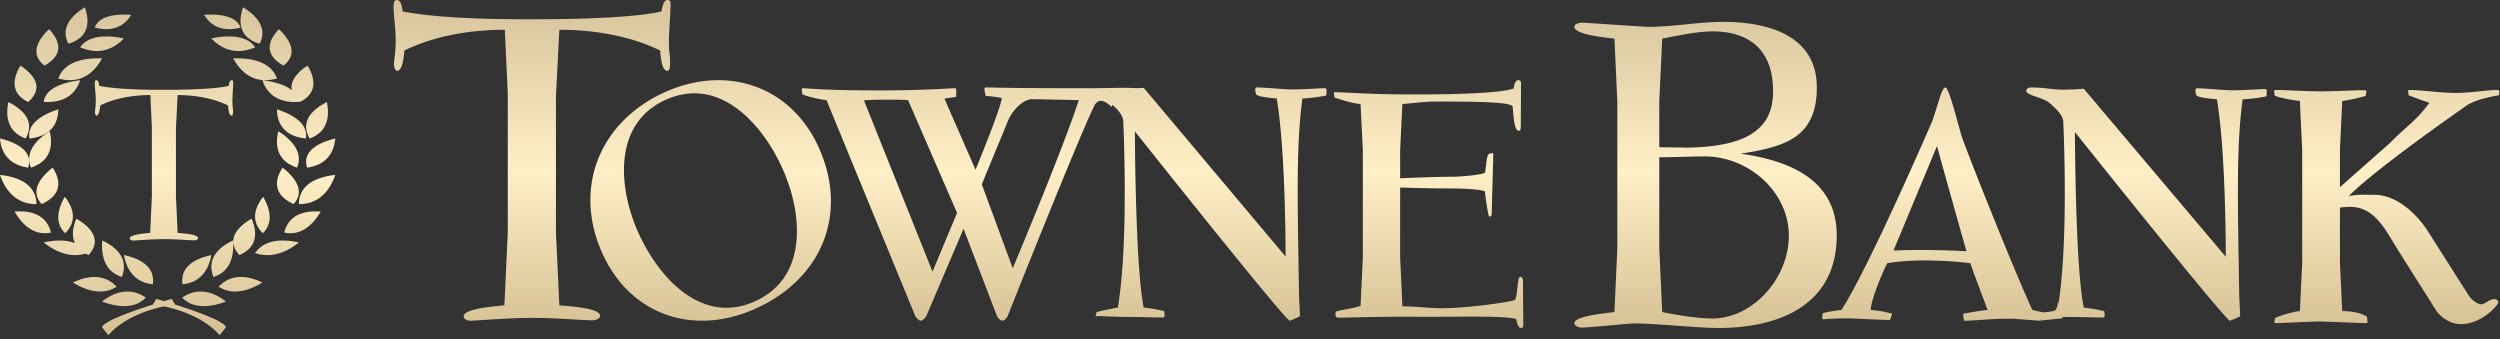 <svg width="420" height="57" viewBox="0 0 420 57" xmlns="http://www.w3.org/2000/svg"><rect x="0" y="0" width="420" height="57" fill="#333333" stroke="none"/><title>A2076439-A095-4E10-B668-F23630765384</title><defs><linearGradient x1="50%" y1="0%" x2="50%" y2="100%" id="linearGradient-1"><stop stop-color="#D6C39B" offset="0%"/><stop stop-color="#FFEFC7" offset="51.177%"/><stop stop-color="#D4BF92" offset="99.943%"/></linearGradient></defs><g id="Homepage" fill="none" fill-rule="evenodd"><g id="Desktop-Homepage-New-3.3-Alt" transform="translate(-275 -81)" fill="url(#linearGradient-1)"><g id="logo" transform="translate(275 81)"><path d="M28.856 50.204l.527.95c3.41 1.081 8.402 2.828 8.576 3.835l-1.064 1.338s-2.489-3.414-9.342-4.847c-6.73 1.407-9.252 4.723-9.342 4.843l-.002.004-1.066-1.338c.176-1.006 5.166-2.753 8.575-3.834l.53-.95s.504.142 1.303.383c.801-.24 1.305-.384 1.305-.384zM289.51 3.674c7.432 0 15.689 2.225 15.715 10.962.023 8.367-5.156 10.008-12.795 11.18 9.12 1.288 16.301 4.923 16.14 14.064-.225 12.414-11.35 15.222-19.757 15.222-3.823 0-10.356-.765-14.528-.765-.183 0-2.222.192-4.28.374l-.586.052c-1.654.144-3.205.27-3.678.27-.484 0-1.25-.278-1.25-.765 0-1.124 4.93-1.625 6.736-1.843l.485-10.675V17.075l-.485-10.584c-1.805-.215-6.736-.714-6.736-1.982 0-.556.902-.697 1.46-.697.136 0 2.622.167 5.197.338l.645.043c2.467.163 4.842.316 5.136.316 1.669 0 3.348-.133 5.03-.294l2.522-.247c1.681-.16 3.36-.295 5.029-.295zm-34.472 9.795c.544 0 .49.42.49.68 0 2.457-.025 4.383-.025 6.214-.003 1.482-.028 1.6-.356 1.6-.816 0-.876-2.703-1.033-4.065-.086-.75-6.368-.828-10.863-.834l-.552-.001h-1.51c-1.756 0-3.523.244-5.59.42l-.377 7.751v4.718s5.589-.26 9.062-.26c.761 0 4.16-.238 5.19-.657.273-1.257.187-3.263.895-3.263.381 0 .498-.154.498.16 0 .89-.25 8.663-.25 10.025 0 .313-.392.613-.496.317-.165-.48-.538-2.82-.647-4.13-1.077-.433-4.56-.484-6.22-.488h-.762c-.568 0-1.208-.007-1.868-.017l-.498-.009-.5-.01c-2.246-.045-4.404-.12-4.404-.12v11.792l.377 8.173c2.267 0 4.538.321 6.657.321 4.231 0 12.17-1.114 12.291-1.432.498-1.284.328-3.846.872-3.846.379 0 .436.472.436.787 0 .783.054 5.296.054 6.92 0 .313.11.887-.382.887-.49 0-.652-.823-.814-1.504-1.047-.326-3.76-.402-7.047-.406h-.739c-1.496.002-3.088.015-4.682.024l-1.194.006-.792.002h-1.175c-.389 0-.773-.002-1.152-.005-.922-.01-1.895-.011-2.878-.007l-.984.006c-4.155.03-8.23.145-9.094.156l-.11.001c-.654 0-.482-.59-.482-.953 0-.239 2.718-.525 4.187-1.035l.384-8.095V25.234l-.384-7.752c-1.62-.145-4.009-.97-4.33-1.082l-.037-.013c0-.365-.313-.892.067-.892 2.02 0 5.007.354 12.767.368h.905l.883-.002c6.903-.025 13.405-.257 15.452-.992.161-.786.322-1.4.76-1.4zm164.55 1.65c.44 0 .273.5.273.884 0 0-4.129.598-5.723 1.91 0 0-4.754 3.289-9.748 7.02l-.6.45c-.601.45-1.203.907-1.797 1.363l-.592.455c-2.75 2.125-5.29 4.21-6.83 5.754 1.538-.329 2.776-.229 4.316-.229 3.633 0 6.993 3.025 8.975 6.087l6.886 10.833c.33.548 1.38 1.476 2.09 1.476.663 0 1.326-.877 2.261-.877.383 0 .606.328.606.6 0 .333-2.643 3.608-6.333 3.608-1.709 0-3.412-1.15-4.24-2.513l-6.116-9.686c-2.036-3.168-3.854-7.496-8.149-7.496-.604 0-1.154.056-1.759.111v9.246l.383 8.15c2.92 0 4.171.951 4.171.951 0 .6.264 1.065-.12 1.065-1.158 0-6.908-.264-7.787-.264-1.71 0-6.126.264-7.5.264-.213 0-.166-.231-.106-.483l.04-.169a1.15 1.15 0 0 0 .032-.235s2.455-.967 4.157-1.13l.393-8.15v-18.84l-.393-8.31c-1.647-.164-4.245-.746-4.245-.961 0-.495-.262-.885.181-.885 1.926 0 4.562.223 7.543.223 3.194 0 4.858-.181 7.5-.181.23 0 .213.221.163.47l-.037.167c-.024.112-.046.22-.046.31l-.034.01-.098.028-.07.02-.182.052c-.723.203-2.323.624-3.562.747l-.383 8.31v6.177l8.367-7.393c2.477-2.562 4.624-3.91 6.662-6.8-1.434-.439-3.502-1.255-3.502-1.255 0-.495-.241-.885.142-.885 1.981 0 5.287.493 7.709.493 2.754 0 5.338-.493 7.103-.493zm-78.275-.425c2.016 0 3.557.367 5.31.367a38.27 38.27 0 0 0 3.45-.157l23.856 28.229v-.702a308.578 308.578 0 0 0-.331-13.207l-.039-.763c-.02-.382-.04-.766-.063-1.15l-.045-.766c-.22-3.576-.542-7.105-1.01-9.863-1.757-.158-3.35-.342-3.479-.746-.108-.35-.268-1.097.106-1.097.625 0 1.356.042 2.106.095l.905.068c1.053.081 2.076.162 2.833.162 2.544 0 4.77-.206 5.672-.206.373 0 .187.851.187 1.219 0 0-1.775.4-4.005.505-1.119 8.12-.794 18.13-.585 32.48 0 .945.16 3.105.16 3.938 0 .107-1.644.778-1.7.778-.774 0-26.056-31.698-26.056-31.698v.169c.005 1.13.042 7.765.292 14.631l.03.809.017.404.033.809c.22 5.112.566 10.066 1.116 12.681 1.615.143 3.17.528 3.408.588l.031.009c0 .314.269 1.06-.208 1.06-.155 0-.307-.001-.457-.003l-.45-.005c-1.346-.022-2.704-.081-5.137-.081-.264 0-.53-.001-.794-.004l.066.23-4.006.4-3.926-.303-.02-.038c-.376.004-.754.006-1.13.006-3.066 0-5.672.336-7.496.336 0 0-.14-.738-.14-1.162l.037-.007.105-.02c.547-.106 2.562-.486 3.945-.624-.03-.138-.677-1.835-1.362-3.657l-.196-.523c-.555-1.483-1.1-2.958-1.323-3.665 0 0-7.879-1.048-13.952 0-.185.155-2.741 5.887-2.794 7.845 2.364.21 3.594.643 3.594.643 0 .21-.371 1.048-.371 1.048-.525 0-1.747-.048-3-.103l-.537-.024c-1.516-.068-2.938-.139-3.075-.139h-.453a51.881 51.881 0 0 0-4.102.146c-.375.028-.125-.652-.125-1.023 0 0 1.562-.387 3.173-.548 1.88-2.975 4.53-8.264 7.092-13.678l.403-.856a648.55 648.55 0 0 0 7.676-17.034l.049-.112c1.073-2.95 1.561-5.691 2.258-5.691.282 0 .847 1.68 1.389 3.523l.154.53c.534 1.86 1.018 3.737 1.146 4.114 1.666 4.69 9.301 23.701 11.884 29.204.567.156 1.226.293 1.83.404.74-.035 1.533-.118 2.016-.334.544-.705.428-1.54.428-1.54l.125.436c.588-3.787.87-8.484.987-13.047l.02-.826c.184-8.654-.203-16.59-.203-16.59.055-1.257-1.552-2.627-2.451-3.362-1.012-.838-3.772-1.203-3.772-1.937 0-.365.368-.575.904-.575zm-175.7 0c1.217 0 4.394.121 12.857.121h1.113l.344.001.65.001c1.085.002 1.944.005 2.631.01.085-.008.175-.01.265-.01 2.018 0 3.643-.065 5.397-.065 1.166 0 2.108.11 3.276.006l23.83 28.335v-.704c-.006-1.944-.05-7.637-.35-13.639l-.04-.767a209.09 209.09 0 0 0-.02-.385l-.045-.77c-.22-3.719-.547-7.417-1.032-10.284-1.75-.157-3.347-.343-3.473-.749-.111-.351-.269-1.101.103-1.101 1.751 0 4.327.326 5.84.326 2.537 0 4.764-.207 5.666-.207.374 0 .186.854.186 1.224 0 0-1.772.401-4.003.507-1.116 8.15-.79 18.2-.58 32.602 0 .947.16 3.115.16 3.951 0 .107-1.646.78-1.698.78-.372 0-6.384-7.329-12.536-14.952l-.77-.954-.767-.954a3157.907 3157.907 0 0 1-11.956-14.952l.001.242c.006 1.35.046 8.119.304 15.017l.031.812.034.811.035.809c.22 4.839.559 9.433 1.08 11.92 1.612.142 3.167.53 3.406.59l.031.009c0 .315.267 1.064-.21 1.064-.31 0-.607-.003-.906-.008l-.45-.009c-1.208-.026-2.52-.074-4.681-.074-2.284 0-3.994-.15-5.112-.15-.42 0 .07-.266-.04-.619-.042-.144 3.613-.804 3.613-.804.434-2.567.716-5.605.893-8.762l.044-.826c.16-3.175.22-6.438.224-9.436v-.776c-.007-6.413-.251-11.43-.251-11.43.043-1-.95-2.069-1.814-2.836l-.163.35s-.927-1.018-1.805-1.018c-.399 0-.734.295-.98.618-1.067 2.12-3.691 8.394-6.43 15.093l-.436 1.07-.437 1.074c-1.677 4.12-3.339 8.25-4.658 11.544l-.498 1.244c-1.331 3.328-2.208 5.536-2.208 5.536-.263.485-.635.758-.899.758-.211 0-.687-.325-.898-.81l-5.607-14.632-6.241 14.632c-.211.429-.687.81-.951.81-.211 0-.743-.381-.953-.867L138.852 16.82c-1.587-.158-4.09-.855-4.08-1.029.036-.472-.31-.97.219-.97l-.019.001.027.001c.666.023 3.732.354 12.185.365h.909c7.43-.014 11.561-.366 12.338-.366.37 0 .192.982.192 1.456 0 0-1.795.242-1.951.305l5.213 11.926s4.35-10.5 4.403-12.047c-1.005-.21-2.716-.367-2.716-.367 0-.366-.435-1.4.04-1.4zm-53.76.723c10.28-4.557 21.037-.989 25.695 9.36 5.052 11.222.472 22.16-10.738 27.13-10.378 4.598-20.948 1.018-25.627-9.378-4.987-11.079-.346-22.23 10.67-27.112zM112.162 0c.56 0 .488.622.488.97 0 .9-.278 4.798-.278 5.913 0 2.156.208 2.17.208 3.63 0 .626-.071 1.393-.418 1.393-.908 0-1.115-1.755-1.257-3.423-5.146-2.505-11.22-3.48-16.934-3.48l-.574 11.199v22.812l.574 12.286c2.142.2 6.858.473 6.858 1.763 0 .476-.785.747-1.357.747-1.713 0-6.145-.406-10.048-.406-1.012 0-2.109.03-3.2.074l-.654.029c-3.041.139-5.9.37-6.598.37-.498 0-1.07-.272-1.07-.746 0-.804 2.034-1.256 4.034-1.528l.478-.062c.872-.108 1.705-.183 2.324-.241l.568-12.286V15.647l-.498-10.643c-5.695 0-11.744.974-16.868 3.479-.143 1.668-.42 3.423-1.26 3.423-.277 0-.487-.697-.487-1.043 0-1.114.28-1.616.28-3.91 0-2.763-.35-3.978-.35-5.844 0-.417.07-1.109.489-1.109.767 0 .837.886 1.047 1.925 5.547 1.038 13.021 1.313 21.338 1.313.783 0 1.57-.002 2.354-.007l1.177-.01c7.44-.072 14.64-.4 18.587-1.296.21-1.039.42-1.925 1.047-1.925zM286.38 26.278c-2.57 0-5.048.144-7.62.144V41.75l.49 10.675c2.501.507 5.88 1.078 8.45 1.078 6.6 0 12.716-6.505 12.824-13.743.116-7.38-6.642-13.482-14.144-13.482zm-154.933 2.018c-3.343-7.434-10.524-15.558-19.532-11.565-9.01 3.99-8.046 14.873-4.677 22.354 3.348 7.436 10.526 15.56 19.534 11.566 9.057-4.013 8.067-14.826 4.675-22.355zM37.96 50.665c-1.654.614-5.161 1.633-7.347-.665 2.955-2.023 5.708-.627 7.347.665zM24.49 50c-2.187 2.298-5.694 1.28-7.346.665 1.637-1.292 4.39-2.688 7.347-.665zm-4.897-1.84c-2.727 1.806-5.89.193-7.347-.694 1.934-.944 4.98-1.78 7.347.694zm24.49-.696c-1.457.889-4.62 2.501-7.347.697 2.366-2.476 5.413-1.638 7.347-.697zm-8.572-4.607c-.286 1.51-1.19 4.557-4.85 4.898-.466-3.19 2.56-4.416 4.85-4.898zm-14.694 0c2.292.484 5.316 1.71 4.85 4.898-3.66-.338-4.563-3.387-4.85-4.898zm18.333-2.449c.127 1.656.079 5.065-3.291 6.123-1.284-3.303 1.253-5.177 3.29-6.123zm-21.97 0c2.037.946 4.573 2.82 3.29 6.123-3.37-1.057-3.42-4.466-3.29-6.123zm132.285-23.661h-.619c-1.653.004-3.289.044-3.699.124l11.514 28.766 4.124-9.874-8.234-18.944c-.51-.044-1.754-.07-3.086-.072zm23.942-.086h-.043c-1.004 0-3.132 1.226-4.19 4.055l-4.232 10.248 5.198 14.113s3.258-7.725 6.393-15.64l.298-.755.297-.753c1.528-3.892 2.975-7.715 3.937-10.57l.18-.54s-1.864-.04-3.78-.079l-.548-.011a615.93 615.93 0 0 0-3.553-.068zM42.264 36.735c.63 1.474 1.556 4.56-2.05 6.122-2.444-2.746-.042-4.897 2.05-6.122zm-29.427 0c2.092 1.224 4.495 3.377 2.051 6.122a6.48 6.48 0 0 1-.507-.245c-3.16.904-5.823-.91-7.034-1.881 1.519-.34 3.548-.558 5.243.12-.71-1.474-.168-3.146.247-4.116zm37.367 3.997c-1.251 1-4.052 2.904-7.347 1.782 1.748-2.52 5.104-2.287 7.347-1.782zM325.41 24.546l-7.3 17.544s5.177-.273 12.272.12c-.048-.072-1.187-4.116-2.363-8.315l-.214-.765c-1.212-4.332-2.395-8.584-2.395-8.584zM38.938 13.47c.279 0 .244.314.244.485 0 .45-.14 2.402-.14 2.958 0 .539.026.81.052 1.038l.022.19c.017.158.03.326.03.586 0 .313-.035.698-.208.698-.454 0-.56-.879-.629-1.713-2.572-1.25-5.609-1.739-8.468-1.739l-.284 5.598v11.406l.284 6.143c1.071.103 3.432.238 3.432.882 0 .237-.395.372-.68.372-.86 0-3.075-.202-5.025-.202-2.024 0-4.727.237-5.226.237-.25 0-.533-.135-.533-.372 0-.612 2.348-.814 3.417-.917l.284-6.143V21.294l-.25-5.322c-2.846 0-5.872.49-8.434 1.739-.071.834-.21 1.713-.627 1.713-.141 0-.246-.351-.246-.524 0-.555.14-.805.14-1.953 0-1.381-.175-1.987-.175-2.923 0-.208.035-.555.245-.555.383 0 .418.444.525.964 2.771.519 6.508.657 10.666.657h.462l.925-.005c3.854-.029 7.633-.189 9.672-.652.106-.52.212-.964.525-.964zM8.57 39.066c-3.3.724-5.283-2.08-6.122-3.516 2.172-.185 5.271.165 6.122 3.516zm2.317-6.005c1.161 1.472 2.332 3.875.063 6.123-2.122-2.02-.813-4.818-.063-6.123zm42.99 2.489c-.842 1.437-2.822 4.24-6.123 3.516.853-3.351 3.952-3.7 6.123-3.516zm-9.664-2.489c.75 1.305 2.059 4.103-.062 6.123-2.27-2.248-1.1-4.651.062-6.123zM0 29.388c2.57.274 6.068 1.291 6.122 4.897-4.03.042-5.549-3.249-6.122-4.897zm8.845-1.225c1.127 1.723 1.971 4.369-1.844 6.123-2.268-2.479.404-4.981 1.844-6.123zm38.635 0c1.441 1.14 4.114 3.645 1.844 6.123-3.814-1.753-2.968-4.403-1.844-6.123zm8.847 1.225c-.577 1.648-2.091 4.939-6.123 4.897.055-3.606 3.552-4.623 6.123-4.897zM8.346 22.04c.484 1.995.492 4.917-3.146 6.122C3.96 25.186 6.845 23 8.346 22.041zm38.41 0c1.5.959 4.386 3.145 3.147 6.122-3.639-1.206-3.631-4.126-3.147-6.122zM0 23.265c2.47.607 5.655 1.955 4.736 4.898C.737 27.597.122 24.692 0 23.265zm56.327 0c-.124 1.427-.737 4.332-4.737 4.898-.918-2.943 2.268-4.291 4.737-4.898zM287.7 5.275c-2.57 0-5.95.714-8.451 1.216l-.49 10.584v7.655l4.703.072c8.966-.158 14.211-2.5 14.404-8.99.204-6.863-3.426-10.538-10.166-10.538zM1.412 17.142c2.111 1.067 4.658 3.064 2.896 6.122-3.545-1.276-3.22-4.545-2.896-6.122zm53.502 0c.324 1.577.65 4.846-2.896 6.122-1.76-3.057.786-5.054 2.896-6.122zM9.796 18.367c-.015 1.866-.765 4.47-4.849 4.898-.509-2.872 3.049-4.308 4.849-4.898zm36.735 0c1.8.59 5.36 2.026 4.848 4.898-4.085-.427-4.835-3.032-4.848-4.898zm5.13-7.347c.85 1.401 2.223 4.366-1.285 6.123a6.661 6.661 0 0 1-.198-.181l.026.162c-4.104.245-5.577-1.982-6.122-3.655 1.326.173 3.58.58 4.958 1.686-.386-1.703 1.17-3.166 2.622-4.135zM13.47 13.47c-.545 1.672-2.016 3.899-6.122 3.654.318-2.66 4.197-3.404 6.122-3.655zM3.442 11.02c1.991 1.328 4.175 3.588 1.284 6.123-3.51-1.757-2.134-4.723-1.284-6.123zm13.7-1.214c-1.083 1.998-3.28 4.511-7.346 3.383 1.17-3.287 5.323-3.45 7.347-3.383zm29.389 3.383c-4.069 1.128-6.264-1.385-7.347-3.383 2.023-.067 6.177.096 7.347 3.383zM8.236 4.898c1.502 1.576 2.892 4.077-.76 6.122-2.841-2.207-.525-4.884.76-6.122zm38.63 0c1.286 1.236 3.602 3.913.759 6.122-3.65-2.045-2.261-4.548-.759-6.122zM20.816 6.45c-1.329 1.405-3.768 3.038-7.347 1.501 1.62-2.41 5.487-1.876 7.347-1.501zm22.041 1.5c-3.578 1.537-6.019-.096-7.347-1.501 1.86-.375 5.73-.909 7.347 1.501zm-28.6-6.727c.71 2.035 1.004 4.997-2.76 6.123-1.61-3.05 1.253-5.19 2.76-6.123zm26.574 0c1.508.93 4.374 3.062 2.785 6.123-3.76-1.117-3.481-4.081-2.785-6.123zm-.423 3.412c-3.55.921-5.3-.778-6.122-2.149 1.739-.111 5.296-.128 6.122 2.149zM22.041 2.491c-.826 1.374-2.575 3.074-6.123 2.138.829-2.284 4.383-2.255 6.123-2.138z" id="Combined-Shape"/></g></g></g></svg>